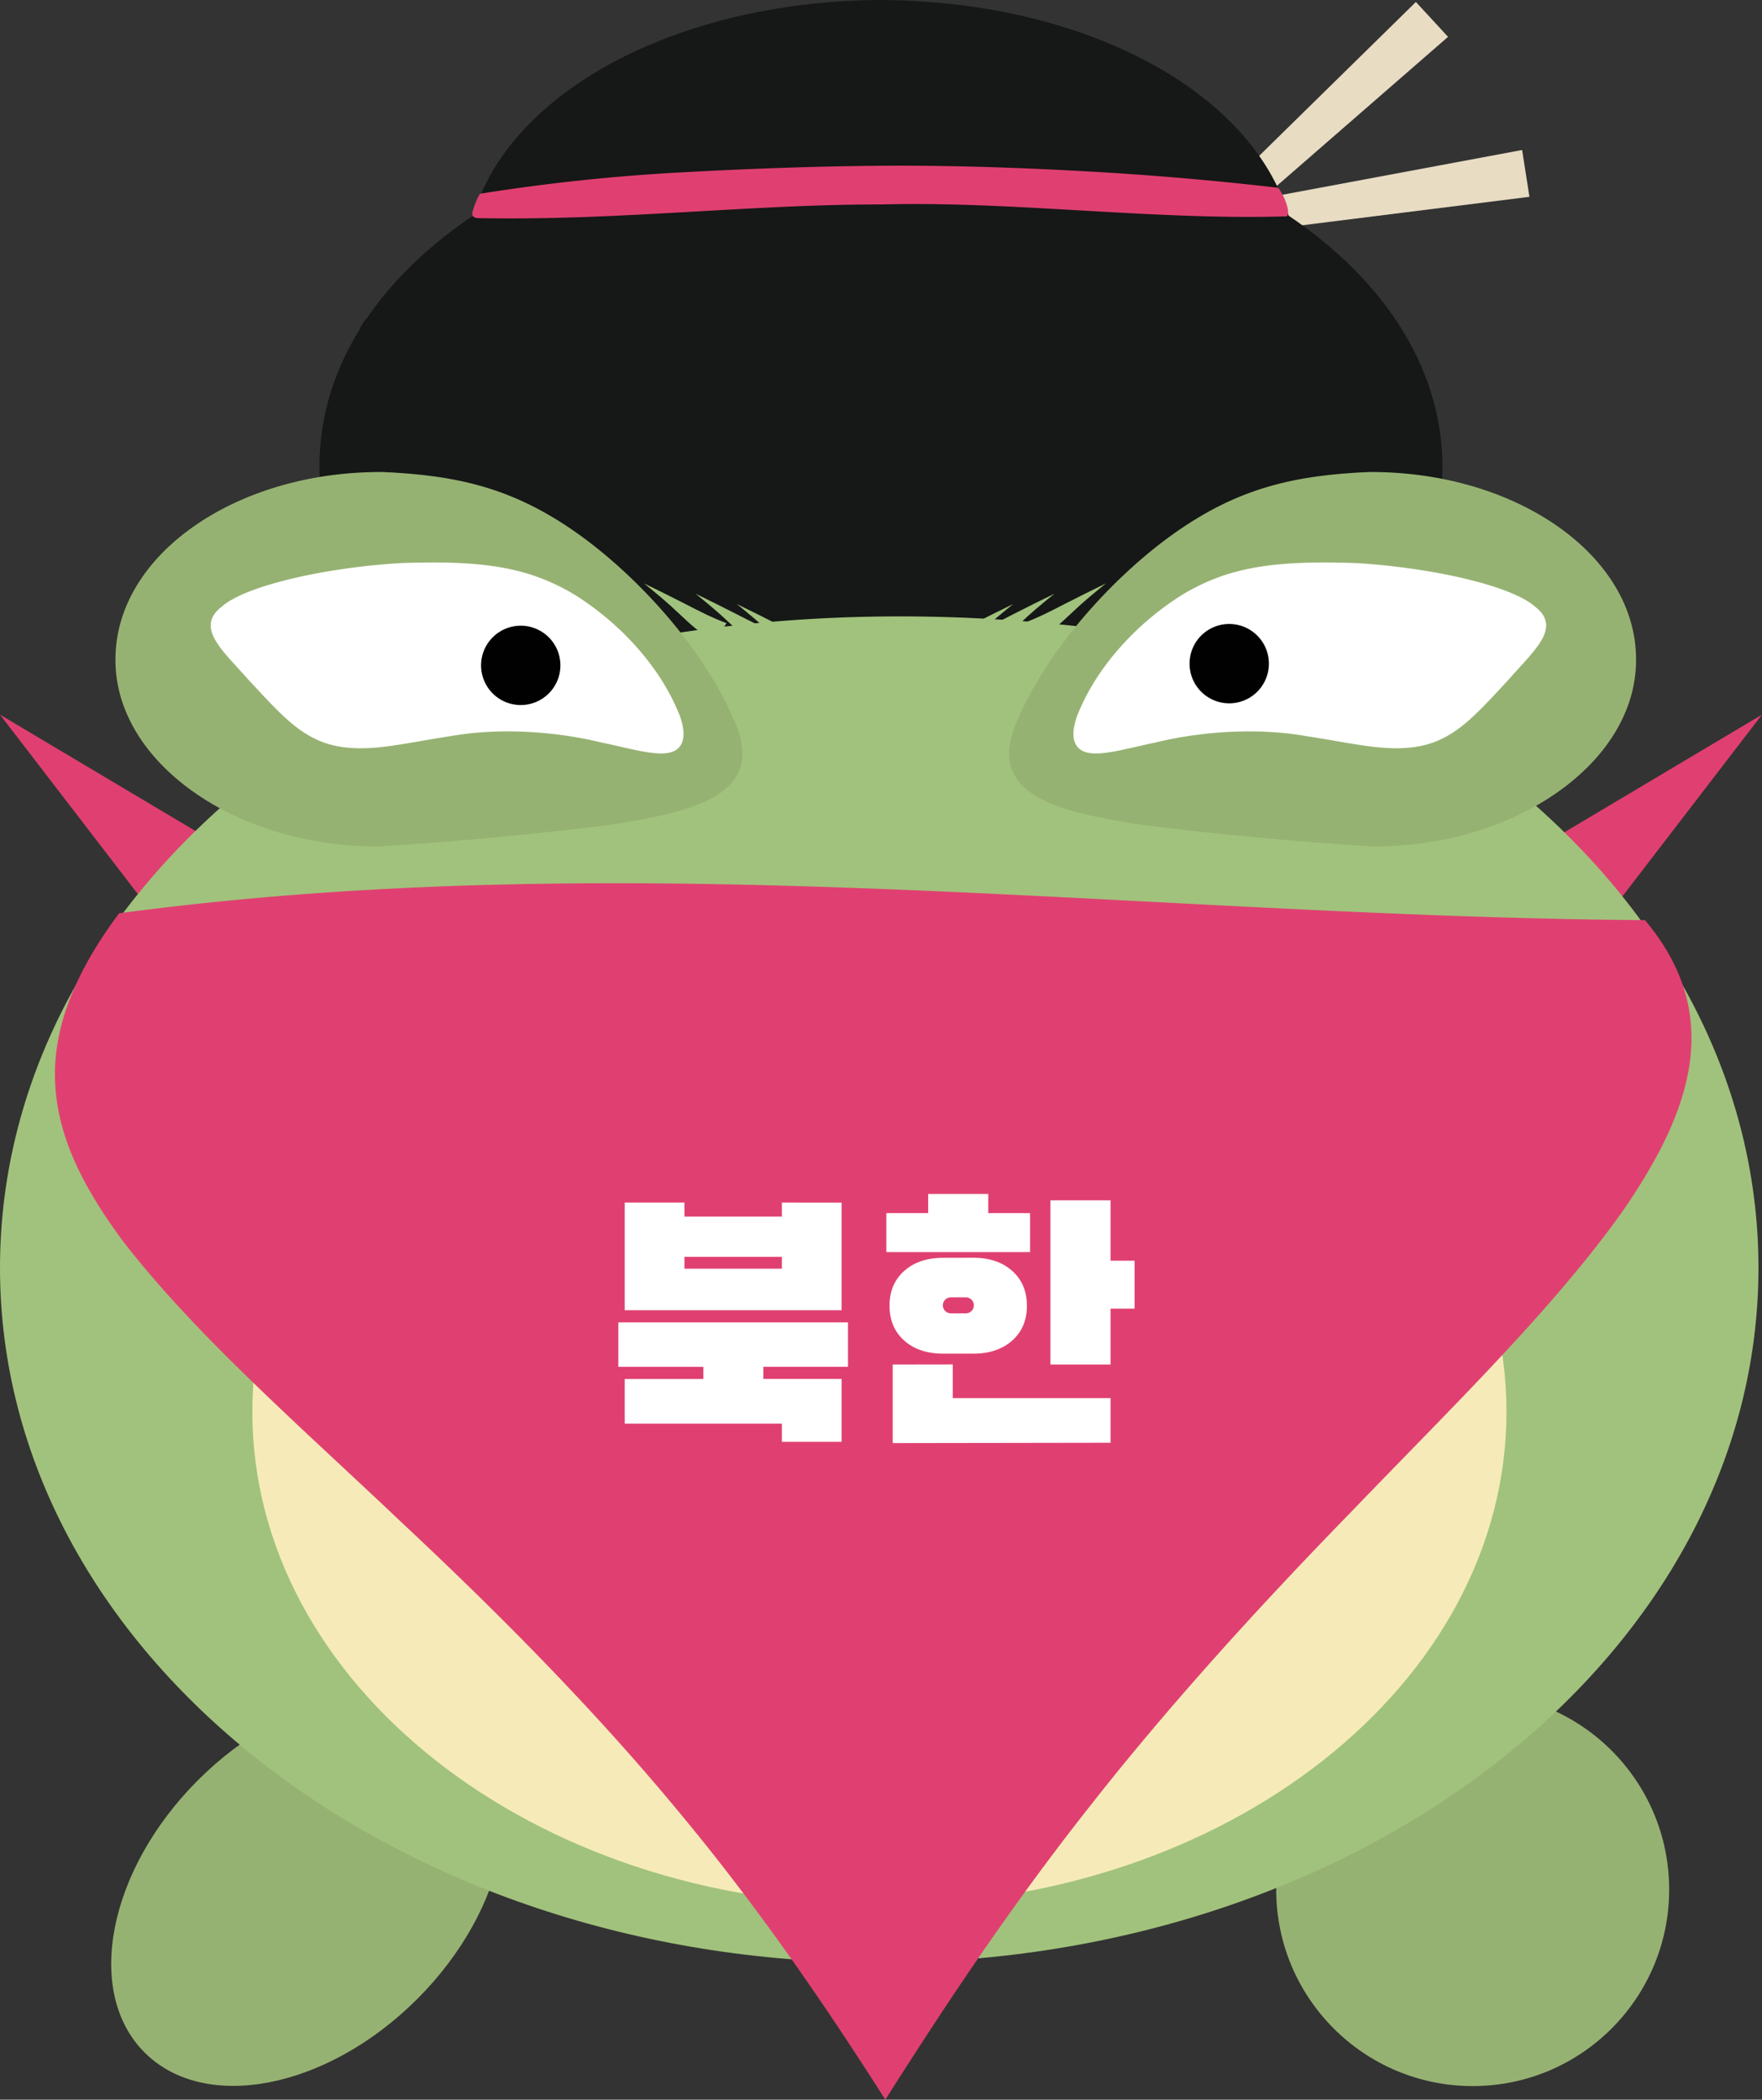 <svg xmlns="http://www.w3.org/2000/svg" viewBox="0 0 1026.06 1222.46"><rect x="0" y="0" width="1026.06" height="1222.46" fill="#333333" stroke="none"/><defs><style>.cls-1{fill:#96b272;}.cls-2{fill:#e04071;}.cls-3{fill:#a1c27c;}.cls-4{fill:#f6ebb8;}.cls-5{fill:#e8dcc3;}.cls-6{fill:#161717;}.cls-7{fill:#a1c27d;}.cls-8{fill:#fff;}.cls-9{fill:#020101;}.cls-10{isolation:isolate;}</style></defs><title>Corea Girl - LOGOS BARRIS</title><g id="Layer_2" data-name="Layer 2"><g id="Camp_Rodó_BOY" data-name="Camp Rodó BOY"><g id="Granoteta_home_mudat_3_copia_2" data-name="Granoteta home mudat 3 copia 2"><circle id="Elipse_4" data-name="Elipse 4" class="cls-1" cx="857.58" cy="1100.13" r="114.42"/><path id="Elipse_4_copia" data-name="Elipse 4 copia" class="cls-1" d="M274.11,1005.25C238.88,970,167.8,984,115.35,1036.38S49,1159.8,84.2,1195s106.31,21.26,158.76-31.14S309.35,1040.46,274.11,1005.25Z"/><path id="Polygon_6" data-name="Polygon 6" class="cls-2" d="M1026.06,416.08,895.34,586.2l-55-59.6Z"/><path id="Polygon_6_copy" data-name="Polygon 6 copy" class="cls-2" d="M0,416.08,130.72,586.2l55-59.6Z"/><path id="Elipse_1" data-name="Elipse 1" class="cls-3" d="M512,333.57c282.77,0,512,181.13,512,404.58S794.8,1142.72,512,1142.72,0,961.59,0,738.15,229.26,333.57,512,333.57Z"/><path id="Elipse_1_copia" data-name="Elipse 1 copia" class="cls-4" d="M512.1,534.67c201.67,0,365.16,128.62,365.16,287.27S713.77,1109.22,512.1,1109.22,146.95,980.6,146.95,821.94,310.43,534.67,512.1,534.67Z"/><g id="Cabells_TIA" data-name="Cabells TIA"><path id="Polygon_11" data-name="Polygon 11" class="cls-5" d="M496.16,323.45l347.08-302L824.51,1.15Z"/><path id="Polygon_11_copy" data-name="Polygon 11 copy" class="cls-5" d="M434.09,171.75,886.38,87.33l4.25,27.26Z"/><path id="tUPÉ_copy" data-name="tUPÉ copy" class="cls-6" d="M216.73,183.28c54-18.12,180-30.28,298.91-33.17,14.73-.26,29.51-.37,44.18-.28,7.33.05,14.64.14,21.89.29q5.44.1,10.84.26c3.6.1,7.19.21,10.75.34,28.55,1,56,2.93,81.25,5.83,50.54,5.84,93,15.44,120.74,28.91q.28.14.57.3c.19.12.38.23.56.36a13.54,13.54,0,0,1,1.1.82A18.46,18.46,0,0,1,809.6,189a32.84,32.84,0,0,1,3.69,5.43,43.55,43.55,0,0,1,2.89,6.48c.39,1.13.73,2.27,1,3.42.14.58.26,1.16.37,1.74s.19,1.16.26,1.74c3.9,42.95,5.88,94.05,22.33,171.46a45.77,45.77,0,0,1,.81,6.07c0,1,.08,1.92.06,2.83s-.06,1.81-.15,2.67a20.88,20.88,0,0,1-2.64,8.73c-2.78,4.65-7.51,6.73-13.65,4.89-214.44-62-407.63-60.93-587.82,4.26a10.56,10.56,0,0,1-3.8.72,10.68,10.68,0,0,1-3.68-.7,16,16,0,0,1-6.61-5.11c-4-4.9-6.83-12.54-7.66-21.59-3.92-42.26-6.17-76.7-7.16-105.63-.5-14.46-.72-27.56-.79-39.63q0-4.53,0-8.86c0-2.9,0-5.73,0-8.51,0-5.56,0-10.9.08-16.07.3-8.95,3.87-17.83,9.62-20.07h0Z"/><g id="Entrades_copy_3" data-name="Entrades copy 3"><path id="Polygon_7_copy_5" data-name="Polygon 7 copy 5" class="cls-7" d="M405.06,345.68c8,3.91,15.93,7.81,23.77,11.84s15.63,8.12,24.26,11.3l-6.46,9.95c-8.66-3.14-14.83-9.7-21.41-15.7-6.44-6.19-13.28-11.81-20.16-17.39h0Z"/><path id="Polygon_7_copy_6" data-name="Polygon 7 copy 6" class="cls-7" d="M429.06,351.68c8,3.91,15.93,7.81,23.77,11.84s15.63,8.12,24.26,11.3l-6.46,9.95c-8.66-3.14-14.83-9.7-21.41-15.7-6.44-6.19-13.28-11.81-20.16-17.39h0Z"/><path id="Polygon_7_copy_7" data-name="Polygon 7 copy 7" class="cls-7" d="M375.06,339.68c8,3.91,15.93,7.81,23.77,11.84s15.63,8.12,24.26,11.3l-6.46,9.95c-8.66-3.14-14.83-9.7-21.41-15.7-6.44-6.19-13.28-11.81-20.16-17.39h0Z"/></g><g id="Entrades_copy_2" data-name="Entrades copy 2"><path id="Polygon_7_copy_5-2" data-name="Polygon 7 copy 5-2" class="cls-7" d="M614,345.68c-8,3.91-15.93,7.81-23.77,11.84s-15.63,8.12-24.26,11.3l6.46,9.95c8.66-3.14,14.83-9.7,21.41-15.7,6.44-6.19,13.28-11.81,20.16-17.39h0Z"/><path id="Polygon_7_copy_6-2" data-name="Polygon 7 copy 6-2" class="cls-7" d="M590,351.68c-8,3.91-15.93,7.81-23.77,11.84s-15.63,8.12-24.26,11.3l6.46,9.95c8.66-3.14,14.83-9.7,21.41-15.7,6.44-6.19,13.28-11.81,20.16-17.39h0Z"/><path id="Polygon_7_copy_7-2" data-name="Polygon 7 copy 7-2" class="cls-7" d="M644,339.68c-8,3.91-15.93,7.81-23.77,11.84s-15.63,8.12-24.26,11.3l6.46,9.95c8.66-3.14,14.83-9.7,21.41-15.7,6.44-6.19,13.28-11.81,20.16-17.39h0Z"/></g><path class="cls-6" d="M513,60.45c180.68.9,326.7,91.29,327,211.5,0,29.21-9.24,55.95-26.63,71.59-17.35,16-42.85,20.95-74.57,15.5-31.69-5.07-69.61-20.53-111-36.37-41.39-15.45-86.29-31.28-131.17-28.17-45.36-2.34-86.45,13.85-123.29,29.41C336.53,339.86,304,355.17,276.47,360c-27.47,5.23-49.89,0-65.66-16.26C195.09,327.9,186,301,186,271.95,185.74,151.81,332.51,61.33,513,60.45Z"/><path id="Ellipse_11_copy" data-name="Ellipse 11 copy" class="cls-6" d="M513,0c133.7.67,241.76,67.55,242,156.51,0,21.62-6.84,41.4-19.71,53-12.84,11.86-31.7,15.51-55.18,11.47C656.67,217.2,628.61,205.76,598,194c-30.63-11.43-63.86-23.15-97.07-20.84-33.56-1.74-64,10.24-91.23,21.76-27.24,11.8-51.33,23.13-71.69,26.72-20.33,3.87-36.92,0-48.58-12C277.75,197.91,271,178,271,156.51,270.84,67.6,379.44.65,513,0Z"/><path class="cls-2" d="M279.45,112.81A1124,1124,0,0,1,398,100.3c36.4-2,74.35-3.4,111.1-3.76q6.93-.08,13.81-.08t13.73.05c9.14.08,18.26.23,27.43.45,18.33.45,36.82,1.16,55.87,2.12C658,101,698.38,104,744.34,109.33a33,33,0,0,1,5.25,10.87,17,17,0,0,1,.41,2.06l.06.46c0,.15,0,.29,0,.43a7.17,7.17,0,0,1,0,.8,2.61,2.61,0,0,1-.69,2c-20.59.63-41,.29-61.14-.45s-39.94-1.9-59.5-3c-39.11-2.25-77.27-4.45-115.34-3.47-38.17-.06-76.77,2.35-116,4.56-19.6,1.11-39.36,2.16-59.29,2.84-10,.33-20,.58-30,.68q-7.54.09-15.11.05T277.85,127c-1.47-.27-2.22-.68-2.57-1.32a2.29,2.29,0,0,1-.24-1.12,7.7,7.7,0,0,1,.21-1.5,44.58,44.58,0,0,1,4.2-10.23h0Z"/></g><path id="Elipse_2" data-name="Elipse 2" class="cls-1" d="M798.41,274.81c85.17,0,154.31,48.81,154.31,109,.44,59.9-70.08,109.69-154.31,109-39-2.5-89.12-6.76-136.77-13-45.7-7.53-88.9-17-69.08-60.7,18.28-42.64,57.27-84.79,92-109.15,36.45-25.58,68.6-33.37,113.89-35.21h0Z"/><path id="Elipse_2_copia_copy" data-name="Elipse 2 copia copy" class="cls-8" d="M789.74,327.83c45.7,2.78,90.76,13.52,104,25.25,15.92,12.13,0,25.25-14.92,42.21L876,398.4c-1,1-1.91,2.06-2.87,3.08-1.91,2.05-3.8,4.07-5.69,6.05-3.77,3.95-7.49,7.73-11.29,11.13-7.58,6.83-15.56,12.06-24.92,14.71s-20,2.83-31.86,1.39c-5.92-.7-12.13-1.73-18.57-2.84-3.21-.56-6.48-1.13-9.79-1.69l-5-.82c-1.68-.27-3.37-.53-5.06-.78-25.14-4.52-57.56-3.75-88.25,3.71-14.72,3-29,7.37-38,6.12-4.51-.63-7.7-2.77-9-6.85a13.48,13.48,0,0,1-.58-3.39,18,18,0,0,1,0-1.95c0-.68.1-1.38.2-2.11a38.72,38.72,0,0,1,3-10c12-28.63,36.22-53.13,60.84-68.31,26.34-15.56,52.58-19.76,100.68-18h0Z"/><path id="Elipse_3" data-name="Elipse 3" class="cls-9" d="M715.84,363.29a23.1,23.1,0,1,1-23.13,23.1A23.1,23.1,0,0,1,715.84,363.29Z"/><path id="Elipse_2_copia_2" data-name="Elipse 2 copia 2" class="cls-1" d="M221.54,274.81c-85.17,0-154.31,48.81-154.31,109-.44,59.9,70.08,109.69,154.31,109,39-2.5,89.12-6.76,136.77-13,45.7-7.53,88.89-17,69.08-60.7-18.28-42.64-57.27-84.79-92-109.15-36.45-25.58-68.6-33.37-113.89-35.21h0Z"/><path id="Elipse_2_copia_copy_2" data-name="Elipse 2 copia copy 2" class="cls-8" d="M233.32,327.83c-45.7,2.78-90.76,13.52-104,25.25-15.92,12.13,0,25.25,14.92,42.21l2.88,3.11c1,1,1.91,2.06,2.87,3.08,1.91,2.05,3.8,4.07,5.69,6.05,3.77,3.95,7.49,7.73,11.29,11.13,7.58,6.83,15.56,12.06,24.92,14.71s20,2.83,31.85,1.39c5.93-.7,12.14-1.73,18.57-2.84,3.22-.56,6.49-1.13,9.8-1.69l5-.82c1.68-.27,3.37-.53,5.06-.78,25.14-4.52,57.56-3.75,88.25,3.71,14.72,3,29,7.37,38,6.12,4.51-.63,7.7-2.77,9-6.85a13.48,13.48,0,0,0,.58-3.39,18,18,0,0,0,0-1.95c0-.68-.1-1.38-.2-2.11a38.72,38.72,0,0,0-3-10c-12-28.63-36.22-53.13-60.84-68.31-26.34-15.56-52.58-19.76-100.68-18h0Z"/><path id="Elipse_3_copia_copy" data-name="Elipse 3 copia copy" class="cls-9" d="M303.24,364.29a23.1,23.1,0,1,1-23.1,23.11h0a23.1,23.1,0,0,1,23.1-23.1Z"/></g><path id="Polygon_5" data-name="Polygon 5" class="cls-2" d="M515.57,1222.46c-36.46-57.17-75.33-113.86-122.21-169.88-46.49-56-101-111.54-159.83-166.51C175.55,831,113.14,776.79,71,721.8c-20.38-27.72-35.7-55.59-38.51-86.08A108.55,108.55,0,0,1,32,624.13a107.39,107.39,0,0,1,.82-11.9,124.41,124.41,0,0,1,5.8-24.92c5.83-17.16,15.77-35.53,30.76-55.59,303.75-40.54,593.31,1.83,888.56,4,11.83,14.14,19.37,28.23,23.4,42.37a94.88,94.88,0,0,1,3.53,21.22c.09,1.77.13,3.55.12,5.32s-.06,3.54-.15,5.32q-.3,5.33-1.12,10.65c-4.39,28.42-19.65,57-39.48,85.53-40.84,57.11-100,114.41-155.36,172-56.17,57.58-108.58,115.34-153.64,172.74-45.43,57.43-83.51,114.48-119.69,171.62h0Z"/><g class="cls-10"><path class="cls-8" d="M493.81,795.75H444.52v7.07h45.57v36.64H455.31v-10.6H363.8v-26h45.76v-7.07H360.08V769.89H493.81Zm-3.72-95.6v62.68H363.8V700.14h34.78v8.18h56.73v-8.18Zm-34.78,38.5v-6.88H398.58v6.88Z"/><path class="cls-8" d="M599.83,706.28V729h-83.7V706.28H540.5V695.12h35v11.16Zm-33.11,26q14.13,0,22.69,7.63T598,760.22q0,12.65-8.56,20.27t-22.69,7.63H549.24q-14.14,0-22.69-7.63T518,760.22q0-12.65,8.56-20.27t22.69-7.63Zm-11.9,62.12V814H646.7v26l-126.85.19V794.45Zm7.63-29.76a4.65,4.65,0,1,0,0-9.3H553.7a4.65,4.65,0,1,0,0,9.3ZM646.7,734h14v27.9h-14v32.55h-35v-95.6h35Z"/></g></g></g></svg>